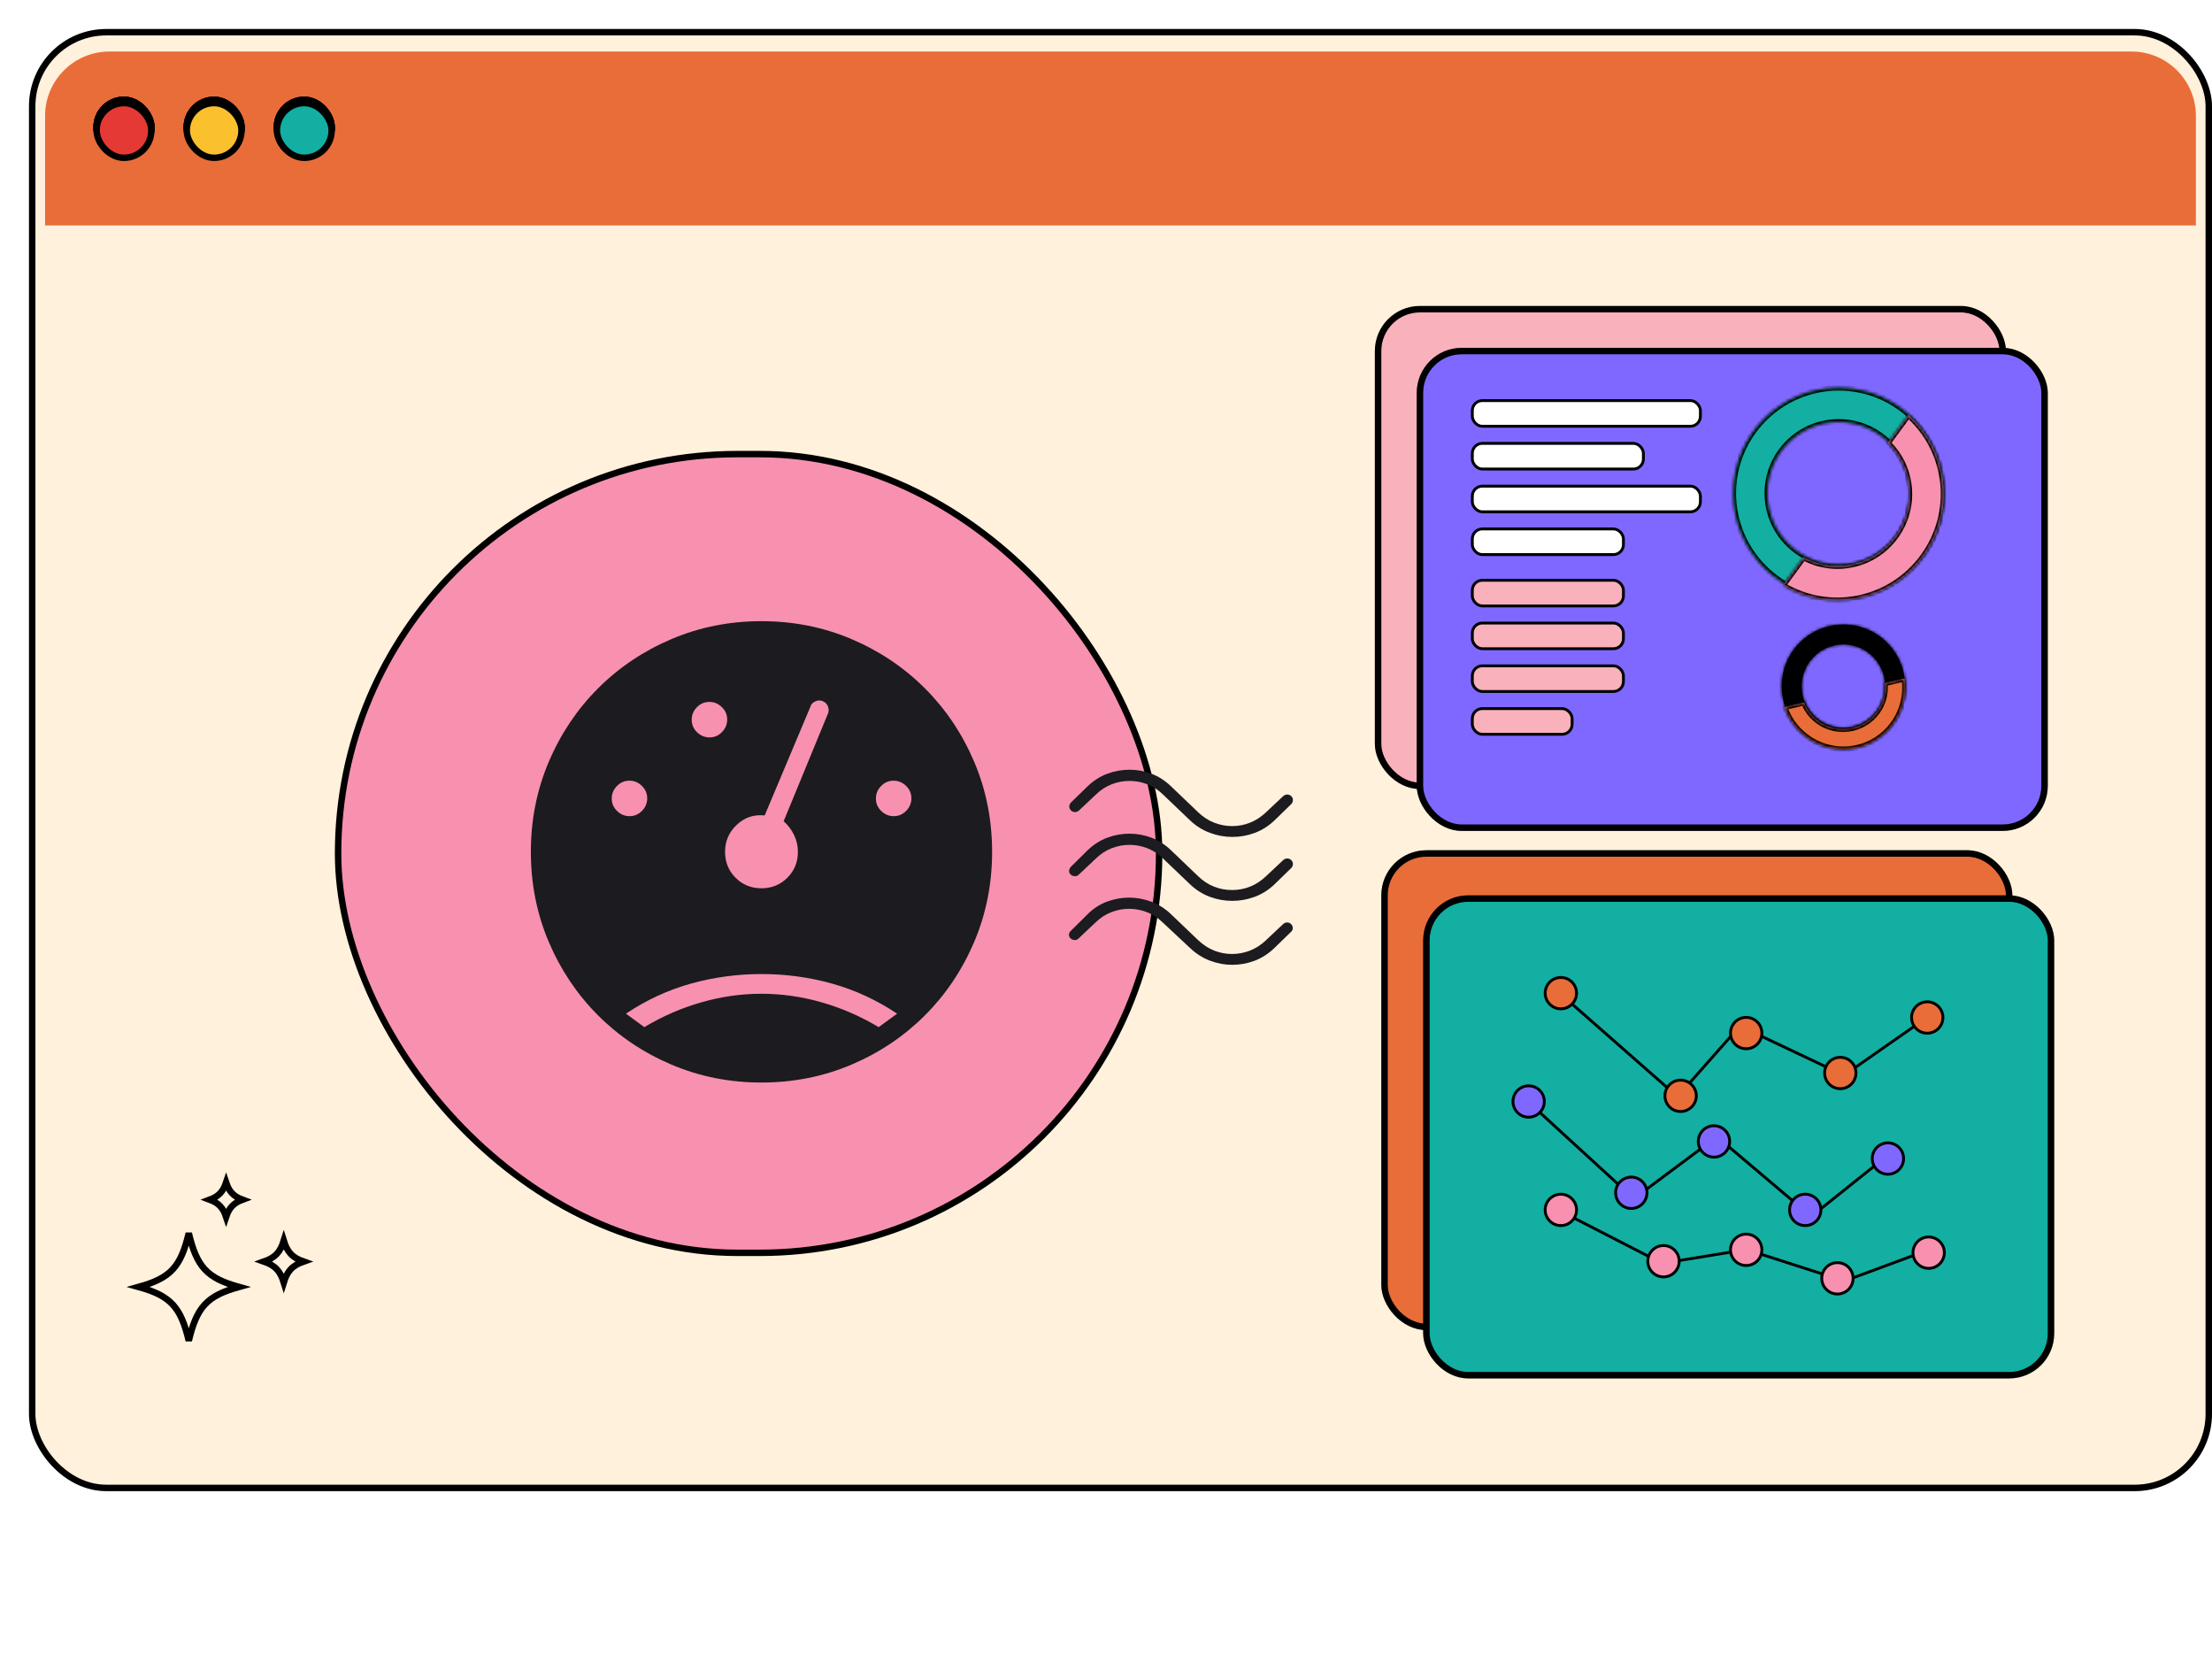 <svg width="687" height="514" viewBox="0 0 687 514" fill="none" xmlns="http://www.w3.org/2000/svg">
<path d="M16.143 493.526C19.297 493.542 20.649 497.373 21.843 500.751C22.745 503.307 23.768 506.205 25.145 506.212C26.521 506.22 27.572 503.333 28.5 500.787C29.725 497.422 31.115 493.607 34.268 493.625C37.424 493.642 38.775 497.471 39.967 500.849C40.869 503.406 41.892 506.303 43.268 506.31C44.644 506.319 45.695 503.433 46.621 500.887C47.847 497.521 49.236 493.708 52.391 493.723C55.544 493.742 56.896 497.571 58.087 500.95C58.988 503.506 60.011 506.401 61.385 506.41C62.76 506.417 63.811 503.533 64.737 500.987C65.963 497.621 67.351 493.806 70.505 493.823C73.659 493.84 75.009 497.67 76.201 501.048C77.104 503.604 78.127 506.502 79.503 506.509C80.877 506.516 81.928 503.631 82.855 501.085C84.08 497.719 85.469 493.905 88.623 493.923C91.777 493.94 93.129 497.768 94.321 501.147C95.223 503.705 96.245 506.601 97.621 506.609C98.996 506.616 100.047 503.73 100.975 501.185C102.2 497.819 103.588 494.004 106.743 494.021C109.896 494.039 111.247 497.868 112.439 501.248C113.34 503.803 114.363 506.699 115.737 506.707C117.112 506.714 118.163 503.829 119.089 501.283C120.315 497.919 121.703 494.104 124.857 494.121C128.011 494.138 129.363 497.968 130.555 501.346C131.456 503.902 132.479 506.8 133.853 506.807C135.228 506.814 136.279 503.928 137.205 501.382C138.431 498.018 139.819 494.202 142.975 494.22C146.127 494.236 147.477 498.066 148.668 501.444C149.571 504.001 150.592 506.898 151.967 506.907C153.341 506.914 154.391 504.028 155.317 501.482C156.543 498.116 157.932 494.302 161.087 494.319C164.239 494.337 165.589 498.166 166.78 501.545C167.683 504.101 168.703 506.996 170.079 507.005C171.452 507.012 172.503 504.126 173.428 501.582C174.653 498.215 176.041 494.401 179.196 494.418C182.349 494.435 183.7 498.265 184.891 501.645C185.792 504.199 186.813 507.098 188.187 507.103C189.561 507.112 190.612 504.226 191.539 501.68C192.763 498.314 194.152 494.5 197.307 494.518C200.46 494.533 201.812 498.365 203.003 501.743C203.905 504.299 204.927 507.196 206.303 507.204L206.289 509.91C203.135 509.895 201.784 506.065 200.591 502.686C199.691 500.131 198.668 497.232 197.293 497.224C195.919 497.218 194.868 500.102 193.94 502.65C192.716 506.014 191.327 509.829 188.173 509.812C185.02 509.794 183.669 505.965 182.48 502.587C181.577 500.029 180.556 497.134 179.183 497.126C177.808 497.119 176.757 500.004 175.831 502.549C174.605 505.916 173.217 509.73 170.064 509.712C166.912 509.695 165.56 505.867 164.368 502.487C163.468 499.931 162.447 497.034 161.072 497.027C159.697 497.019 158.647 499.906 157.72 502.45C156.495 505.816 155.105 509.631 151.953 509.614C148.8 509.597 147.448 505.766 146.257 502.387C145.356 499.832 144.335 496.935 142.96 496.926C141.585 496.921 140.535 499.806 139.608 502.352C138.383 505.716 136.993 509.531 133.84 509.514C130.687 509.498 129.336 505.667 128.144 502.289C127.241 499.732 126.219 496.836 124.844 496.828C123.469 496.821 122.419 499.707 121.492 502.251C120.267 505.618 118.877 509.433 115.724 509.415C112.569 509.398 111.219 505.569 110.027 502.189C109.125 499.634 108.103 496.737 106.729 496.73C105.353 496.721 104.303 499.608 103.376 502.153C102.151 505.52 100.761 509.333 97.608 509.316C94.453 509.3 93.101 505.469 91.909 502.091C91.008 499.534 89.985 496.637 88.609 496.63C87.235 496.623 86.184 499.507 85.257 502.055C84.032 505.419 82.643 509.234 79.488 509.217C76.335 509.2 74.983 505.37 73.791 501.992C72.889 499.436 71.867 496.539 70.491 496.531C69.117 496.523 68.067 499.409 67.14 501.955C65.915 505.321 64.525 509.135 61.372 509.117C58.219 509.1 56.868 505.272 55.676 501.893C54.773 499.336 53.752 496.439 52.377 496.432C51.001 496.424 49.951 499.311 49.024 501.855C47.799 505.222 46.409 509.036 43.255 509.019C40.1 509.001 38.748 505.172 37.556 501.792C36.653 499.236 35.631 496.341 34.255 496.333C32.879 496.326 31.828 499.21 30.901 501.757C29.676 505.121 28.287 508.936 25.132 508.919C21.977 508.902 20.624 505.072 19.432 501.694C18.529 499.138 17.507 496.24 16.128 496.233C14.752 496.225 13.7 499.112 12.772 501.659C11.545 505.023 10.156 508.838 7 508.82L7.013 506.112C8.391 506.119 9.443 503.235 10.369 500.688C11.596 497.324 12.987 493.509 16.143 493.526Z" fill="white"/>
<path d="M556.582 506.432L542.301 489.428L543.83 488.125L556.567 503.291L569.933 487.088L583.441 503.172L596.809 486.969L610.313 503.054L623.68 486.85L637.192 502.935L650.559 486.732L664.076 502.817L676.689 487.539L678.23 488.828L664.089 505.957L650.573 489.873L637.206 506.076L623.694 489.992L610.327 506.195L596.822 490.11L583.455 506.313L569.947 490.229L556.582 506.432Z" fill="white"/>
<path d="M556.582 514L542.301 496.996L543.83 495.693L556.567 510.86L569.933 494.656L583.441 510.74L596.809 494.537L610.313 510.622L623.68 494.419L637.192 510.504L650.559 494.3L664.076 510.385L676.689 495.107L678.23 496.397L664.089 513.526L650.573 497.441L637.206 513.644L623.694 497.56L610.327 513.763L596.822 497.679L583.455 513.882L569.947 497.797L556.582 514Z" fill="white"/>
<g filter="url(#filter0_d_6770_10346)">
<rect width="678" height="454" rx="24" fill="#FFF1DB"/>
<rect x="1" y="1" width="676" height="452" rx="23" stroke="black" stroke-width="2"/>
<path d="M5 27C5 15.954 13.954 7 25 7H653C664.046 7 673 15.954 673 27V61H5V27Z" fill="#E96D39"/>
<rect x="21" y="22" width="17" height="17" rx="8.5" fill="#E53935"/>
<rect x="21" y="22" width="17" height="17" rx="8.5" stroke="black" stroke-width="2"/>
<rect x="21" y="22" width="17" height="17" rx="8.5" fill="#E53935"/>
<rect x="21" y="22" width="17" height="17" rx="8.5" stroke="black" stroke-width="2"/>
<rect x="77" y="22" width="17" height="17" rx="8.5" fill="#12AFA2"/>
<rect x="77" y="22" width="17" height="17" rx="8.5" fill="#12AFA2"/>
<rect x="77" y="22" width="17" height="17" rx="8.5" stroke="black" stroke-width="2"/>
<rect x="49" y="22" width="17" height="17" rx="8.5" fill="#FBC02D"/>
<rect x="49" y="22" width="17" height="17" rx="8.5" stroke="black" stroke-width="2"/>
<rect x="21" y="22" width="17" height="17" rx="8.5" fill="#E53935"/>
<rect x="21" y="22" width="17" height="17" rx="8.5" stroke="black" stroke-width="2"/>
<rect x="77" y="22" width="17" height="17" rx="8.5" fill="#12AFA2"/>
<rect x="77" y="22" width="17" height="17" rx="8.5" fill="#12AFA2"/>
<rect x="77" y="22" width="17" height="17" rx="8.5" stroke="black" stroke-width="2"/>
<rect x="49" y="22" width="17" height="17" rx="8.5" fill="#FBC02D"/>
<rect x="49" y="22" width="17" height="17" rx="8.5" stroke="black" stroke-width="2"/>
<rect x="21" y="22" width="17" height="17" rx="8.5" fill="#E53935"/>
<rect x="21" y="22" width="17" height="17" rx="8.5" stroke="black" stroke-width="2"/>
<rect x="77" y="22" width="17" height="17" rx="8.5" fill="#12AFA2"/>
<rect x="77" y="22" width="17" height="17" rx="8.5" fill="#12AFA2"/>
<rect x="77" y="22" width="17" height="17" rx="8.5" stroke="black" stroke-width="2"/>
<rect x="49" y="22" width="17" height="17" rx="8.5" fill="#FBC02D"/>
<rect x="49" y="22" width="17" height="17" rx="8.5" stroke="black" stroke-width="2"/>
<rect x="21" y="23" width="17" height="17" rx="8.5" fill="#E53935"/>
<rect x="21" y="23" width="17" height="17" rx="8.5" stroke="black" stroke-width="2"/>
<rect x="77" y="23" width="17" height="17" rx="8.5" fill="#12AFA2"/>
<rect x="77" y="23" width="17" height="17" rx="8.5" fill="#12AFA2"/>
<rect x="77" y="23" width="17" height="17" rx="8.5" stroke="black" stroke-width="2"/>
<rect x="49" y="23" width="17" height="17" rx="8.5" fill="#FBC02D"/>
<rect x="49" y="23" width="17" height="17" rx="8.5" stroke="black" stroke-width="2"/>
<rect x="96" y="132" width="255" height="248" rx="124" fill="#F791AF"/>
<rect x="96" y="132" width="255" height="248" rx="124" stroke="black" stroke-width="2"/>
<mask id="mask0_6770_10346" style="mask-type:alpha" maskUnits="userSpaceOnUse" x="132" y="160" width="191" height="191">
<rect x="132" y="160" width="191" height="191" fill="#D9D9D9"/>
</mask>
<g mask="url(#mask0_6770_10346)">
<path d="M227.5 327.125C217.583 327.125 208.267 325.273 199.554 321.57C190.841 317.865 183.235 312.764 176.736 306.264C170.236 299.765 165.135 292.159 161.43 283.446C157.727 274.733 155.875 265.417 155.875 255.5C155.875 245.591 157.727 236.277 161.43 227.56C165.135 218.843 170.236 211.235 176.736 204.736C183.235 198.236 190.841 193.135 199.554 189.43C208.267 185.727 217.583 183.875 227.5 183.875C237.409 183.875 246.723 185.727 255.44 189.43C264.157 193.135 271.765 198.236 278.264 204.736C284.764 211.235 289.865 218.843 293.57 227.56C297.273 236.277 299.125 245.591 299.125 255.5C299.125 265.417 297.273 274.733 293.57 283.446C289.865 292.159 284.764 299.765 278.264 306.264C271.765 312.764 264.157 317.865 255.44 321.57C246.723 325.273 237.409 327.125 227.5 327.125ZM186.536 244.42C188.031 244.42 189.317 243.869 190.394 242.767C191.471 241.666 192.01 240.368 192.01 238.873C192.01 237.377 191.459 236.091 190.356 235.015C189.256 233.938 187.957 233.4 186.461 233.4C184.966 233.4 183.681 233.951 182.605 235.053C181.528 236.154 180.99 237.452 180.99 238.947C180.99 240.443 181.541 241.729 182.643 242.804C183.744 243.882 185.042 244.42 186.536 244.42ZM211.376 219.962C212.871 219.962 214.157 219.412 215.234 218.311C216.31 217.21 216.848 215.911 216.848 214.415C216.848 212.92 216.297 211.635 215.196 210.559C214.094 209.482 212.796 208.944 211.301 208.944C209.806 208.944 208.52 209.494 207.443 210.595C206.367 211.697 205.829 212.996 205.829 214.491C205.829 215.986 206.38 217.271 207.481 218.349C208.583 219.424 209.882 219.962 211.376 219.962ZM268.585 244.42C270.08 244.42 271.365 243.869 272.441 242.767C273.518 241.666 274.056 240.368 274.056 238.873C274.056 237.377 273.506 236.091 272.405 235.015C271.303 233.938 270.004 233.4 268.509 233.4C267.014 233.4 265.729 233.951 264.651 235.053C263.576 236.154 263.038 237.452 263.038 238.947C263.038 240.443 263.588 241.729 264.689 242.804C265.79 243.882 267.089 244.42 268.585 244.42ZM227.478 266.811C230.656 266.811 233.339 265.722 235.528 263.544C237.717 261.366 238.811 258.685 238.811 255.5C238.811 253.643 238.413 251.898 237.617 250.265C236.821 248.633 235.745 247.204 234.388 245.98L248.176 212.495C248.432 211.852 248.429 211.157 248.168 210.412C247.908 209.668 247.402 209.118 246.65 208.761C245.912 208.403 245.12 208.398 244.274 208.747C243.428 209.094 242.897 209.665 242.683 210.46L228.495 244.189C225.159 243.843 222.274 244.807 219.84 247.082C217.406 249.358 216.189 252.164 216.189 255.5C216.189 258.685 217.276 261.366 219.45 263.544C221.624 265.722 224.3 266.811 227.478 266.811ZM191.107 309.923C196.78 306.535 202.706 303.962 208.885 302.201C215.065 300.441 221.27 299.561 227.5 299.561C233.73 299.561 239.935 300.441 246.115 302.201C252.294 303.962 258.22 306.535 263.893 309.923L269.633 305.745C263.287 301.511 256.563 298.401 249.461 296.416C242.361 294.432 235.048 293.439 227.524 293.439C219.998 293.439 212.677 294.432 205.561 296.416C198.445 298.401 191.729 301.511 185.412 305.745L191.107 309.923Z" fill="#1C1B1F"/>
</g>
<g clip-path="url(#clip0_6770_10346)">
<path d="M56.136 363.505C57.509 362.994 58.591 362.362 59.443 361.434C60.229 360.577 60.779 359.51 61.226 358.169C61.673 359.51 62.224 360.577 63.009 361.433C63.861 362.362 64.942 362.994 66.315 363.505C64.941 364.017 63.86 364.648 63.008 365.577C62.222 366.433 61.671 367.501 61.224 368.842C60.777 367.501 60.227 366.434 59.441 365.577C58.59 364.648 57.508 364.017 56.136 363.505Z" stroke="black" stroke-width="2"/>
<path d="M44.69 396.11C42.279 393.481 38.935 391.958 34.053 390.597C38.935 389.235 42.279 387.713 44.69 385.084C47.03 382.532 48.407 379.025 49.629 373.925C50.851 379.025 52.229 382.532 54.569 385.084C56.98 387.713 60.324 389.235 65.206 390.597C60.324 391.958 56.98 393.481 54.569 396.11C52.229 398.662 50.851 402.168 49.629 407.268C48.407 402.168 47.03 398.662 44.69 396.11Z" stroke="black" stroke-width="2"/>
<path d="M44.69 396.11C42.279 393.481 38.935 391.958 34.053 390.597C38.935 389.235 42.279 387.713 44.69 385.084C47.03 382.532 48.407 379.025 49.629 373.925C50.851 379.025 52.229 382.532 54.569 385.084C56.98 387.713 60.324 389.235 65.206 390.597C60.324 391.958 56.98 393.481 54.569 396.11C52.229 398.662 50.851 402.168 49.629 407.268C48.407 402.168 47.03 398.662 44.69 396.11Z" stroke="black" stroke-opacity="0.2" stroke-width="2"/>
<path d="M77.015 385.155C75.998 384.046 74.684 383.315 72.975 382.717C74.684 382.12 75.998 381.388 77.015 380.279C77.963 379.245 78.606 377.931 79.131 376.238C79.656 377.931 80.299 379.245 81.247 380.279C82.264 381.388 83.578 382.12 85.287 382.717C83.578 383.315 82.264 384.046 81.247 385.155C80.299 386.19 79.656 387.503 79.131 389.197C78.606 387.503 77.963 386.19 77.015 385.155Z" stroke="black" stroke-width="2"/>
</g>
<rect x="421" y="256" width="194" height="147" rx="13" fill="#E96D39"/>
<rect x="421" y="256" width="194" height="147" rx="13" stroke="black" stroke-width="2"/>
<rect x="421" y="256" width="194" height="147" rx="13" stroke="black" stroke-opacity="0.2" stroke-width="2"/>
<rect x="434" y="270" width="194" height="148" rx="13" fill="#12AFA2"/>
<rect x="434" y="270" width="194" height="148" rx="13" stroke="black" stroke-width="2"/>
<rect x="434" y="270" width="194" height="148" rx="13" stroke="black" stroke-opacity="0.2" stroke-width="2"/>
<path d="M468.42 335.672L497.071 361.925" stroke="black" stroke-width="0.886"/>
<path d="M578.229 348.956L556.091 366.667" stroke="black" stroke-width="0.886"/>
<path d="M498.533 363.126L524.006 344.138" stroke="black" stroke-width="0.886"/>
<path d="M525.982 345.414L549.007 364.896" stroke="black" stroke-width="0.886"/>
<circle cx="497.645" cy="361.354" r="4.87" fill="black"/>
<circle cx="497.645" cy="361.354" r="4.87" fill="black"/>
<circle cx="497.645" cy="361.354" r="4.87" fill="black"/>
<circle cx="497.645" cy="361.354" r="4.87" fill="#7F68FF"/>
<circle cx="497.645" cy="361.354" r="4.87" stroke="black" stroke-width="0.886"/>
<path d="M528.196 345.415C528.196 348.105 526.016 350.285 523.326 350.285C520.636 350.285 518.455 348.105 518.455 345.415C518.455 342.725 520.636 340.544 523.326 340.544C526.016 340.544 528.196 342.725 528.196 345.415Z" fill="black"/>
<path d="M528.196 345.415C528.196 348.105 526.016 350.285 523.326 350.285C520.636 350.285 518.455 348.105 518.455 345.415C518.455 342.725 520.636 340.544 523.326 340.544C526.016 340.544 528.196 342.725 528.196 345.415Z" fill="black"/>
<path d="M528.196 345.415C528.196 348.105 526.016 350.285 523.326 350.285C520.636 350.285 518.455 348.105 518.455 345.415C518.455 342.725 520.636 340.544 523.326 340.544C526.016 340.544 528.196 342.725 528.196 345.415Z" fill="black"/>
<path d="M528.196 345.415C528.196 348.105 526.016 350.285 523.326 350.285C520.636 350.285 518.455 348.105 518.455 345.415C518.455 342.725 520.636 340.544 523.326 340.544C526.016 340.544 528.196 342.725 528.196 345.415Z" fill="#7F68FF"/>
<path d="M528.196 345.415C528.196 348.105 526.016 350.285 523.326 350.285C520.636 350.285 518.455 348.105 518.455 345.415C518.455 342.725 520.636 340.544 523.326 340.544C526.016 340.544 528.196 342.725 528.196 345.415Z" stroke="black" stroke-width="0.886"/>
<path d="M582.214 350.727C582.214 353.417 580.033 355.598 577.344 355.598C574.654 355.598 572.473 353.417 572.473 350.727C572.473 348.037 574.654 345.857 577.344 345.857C580.033 345.857 582.214 348.037 582.214 350.727Z" fill="black"/>
<path d="M582.214 350.727C582.214 353.417 580.033 355.598 577.344 355.598C574.654 355.598 572.473 353.417 572.473 350.727C572.473 348.037 574.654 345.857 577.344 345.857C580.033 345.857 582.214 348.037 582.214 350.727Z" fill="black"/>
<path d="M582.214 350.727C582.214 353.417 580.033 355.598 577.344 355.598C574.654 355.598 572.473 353.417 572.473 350.727C572.473 348.037 574.654 345.857 577.344 345.857C580.033 345.857 582.214 348.037 582.214 350.727Z" fill="black"/>
<path d="M582.214 350.727C582.214 353.417 580.033 355.598 577.344 355.598C574.654 355.598 572.473 353.417 572.473 350.727C572.473 348.037 574.654 345.857 577.344 345.857C580.033 345.857 582.214 348.037 582.214 350.727Z" fill="#7F68FF"/>
<path d="M582.214 350.727C582.214 353.417 580.033 355.598 577.344 355.598C574.654 355.598 572.473 353.417 572.473 350.727C572.473 348.037 574.654 345.857 577.344 345.857C580.033 345.857 582.214 348.037 582.214 350.727Z" stroke="black" stroke-width="0.886"/>
<circle cx="551.663" cy="366.669" r="4.87" fill="black"/>
<circle cx="551.663" cy="366.669" r="4.87" fill="black"/>
<circle cx="551.663" cy="366.669" r="4.87" fill="black"/>
<circle cx="551.663" cy="366.669" r="4.87" fill="#7F68FF"/>
<circle cx="551.663" cy="366.669" r="4.87" stroke="black" stroke-width="0.886"/>
<circle cx="465.765" cy="333.016" r="4.87" fill="black"/>
<circle cx="465.765" cy="333.016" r="4.87" fill="black"/>
<circle cx="465.765" cy="333.016" r="4.87" fill="black"/>
<circle cx="465.765" cy="333.016" r="4.87" fill="#7F68FF"/>
<circle cx="465.765" cy="333.016" r="4.87" stroke="black" stroke-width="0.886"/>
<path d="M478.42 302.023L511.187 330.803" stroke="black" stroke-width="0.886"/>
<path d="M588.23 307.778L564.763 324.161" stroke="black" stroke-width="0.886"/>
<path d="M513.401 329.919L530.227 310.88" stroke="black" stroke-width="0.886"/>
<path d="M535.983 311.765L561.221 323.719" stroke="black" stroke-width="0.886"/>
<circle cx="512.958" cy="331.247" r="4.87" fill="black"/>
<circle cx="512.958" cy="331.247" r="4.87" fill="black"/>
<circle cx="512.958" cy="331.247" r="4.87" fill="black"/>
<circle cx="512.958" cy="331.247" r="4.87" fill="#E96D39"/>
<circle cx="512.958" cy="331.247" r="4.87" stroke="black" stroke-width="0.886"/>
<path d="M538.196 311.764C538.196 314.454 536.016 316.635 533.326 316.635C530.636 316.635 528.455 314.454 528.455 311.764C528.455 309.075 530.636 306.894 533.326 306.894C536.016 306.894 538.196 309.075 538.196 311.764Z" fill="black"/>
<path d="M538.196 311.764C538.196 314.454 536.016 316.635 533.326 316.635C530.636 316.635 528.455 314.454 528.455 311.764C528.455 309.075 530.636 306.894 533.326 306.894C536.016 306.894 538.196 309.075 538.196 311.764Z" fill="black"/>
<path d="M538.196 311.764C538.196 314.454 536.016 316.635 533.326 316.635C530.636 316.635 528.455 314.454 528.455 311.764C528.455 309.075 530.636 306.894 533.326 306.894C536.016 306.894 538.196 309.075 538.196 311.764Z" fill="black"/>
<path d="M538.196 311.764C538.196 314.454 536.016 316.635 533.326 316.635C530.636 316.635 528.455 314.454 528.455 311.764C528.455 309.075 530.636 306.894 533.326 306.894C536.016 306.894 538.196 309.075 538.196 311.764Z" fill="#E96D39"/>
<path d="M538.196 311.764C538.196 314.454 536.016 316.635 533.326 316.635C530.636 316.635 528.455 314.454 528.455 311.764C528.455 309.075 530.636 306.894 533.326 306.894C536.016 306.894 538.196 309.075 538.196 311.764Z" stroke="black" stroke-width="0.886"/>
<path d="M594.428 306.934C594.428 309.624 592.247 311.805 589.557 311.805C586.868 311.805 584.687 309.624 584.687 306.934C584.687 304.245 586.868 302.064 589.557 302.064C592.247 302.064 594.428 304.245 594.428 306.934Z" fill="black"/>
<path d="M594.428 306.934C594.428 309.624 592.247 311.805 589.557 311.805C586.868 311.805 584.687 309.624 584.687 306.934C584.687 304.245 586.868 302.064 589.557 302.064C592.247 302.064 594.428 304.245 594.428 306.934Z" fill="black"/>
<path d="M594.428 306.934C594.428 309.624 592.247 311.805 589.557 311.805C586.868 311.805 584.687 309.624 584.687 306.934C584.687 304.245 586.868 302.064 589.557 302.064C592.247 302.064 594.428 304.245 594.428 306.934Z" fill="black"/>
<path d="M594.428 306.934C594.428 309.624 592.247 311.805 589.557 311.805C586.868 311.805 584.687 309.624 584.687 306.934C584.687 304.245 586.868 302.064 589.557 302.064C592.247 302.064 594.428 304.245 594.428 306.934Z" fill="#E96D39"/>
<path d="M594.428 306.934C594.428 309.624 592.247 311.805 589.557 311.805C586.868 311.805 584.687 309.624 584.687 306.934C584.687 304.245 586.868 302.064 589.557 302.064C592.247 302.064 594.428 304.245 594.428 306.934Z" stroke="black" stroke-width="0.886"/>
<circle cx="562.549" cy="324.161" r="4.87" fill="black"/>
<circle cx="562.549" cy="324.161" r="4.87" fill="black"/>
<circle cx="562.549" cy="324.161" r="4.87" fill="black"/>
<circle cx="562.549" cy="324.161" r="4.87" fill="#E96D39"/>
<circle cx="562.549" cy="324.161" r="4.87" stroke="black" stroke-width="0.886"/>
<circle cx="475.765" cy="299.366" r="4.87" fill="black"/>
<circle cx="475.765" cy="299.366" r="4.87" fill="black"/>
<circle cx="475.765" cy="299.366" r="4.87" fill="black"/>
<circle cx="475.765" cy="299.366" r="4.87" fill="#E96D39"/>
<circle cx="475.765" cy="299.366" r="4.87" stroke="black" stroke-width="0.886"/>
<path d="M476.649 367.554L507.071 383.18" stroke="black" stroke-width="0.886"/>
<path d="M590.001 379.066L566.091 387.922" stroke="black" stroke-width="0.886"/>
<path d="M508.529 383.051L532.882 379.066" stroke="black" stroke-width="0.886"/>
<path d="M536.425 379.952L561.221 387.921" stroke="black" stroke-width="0.886"/>
<circle cx="507.645" cy="382.608" r="4.87" fill="black"/>
<circle cx="507.645" cy="382.608" r="4.87" fill="black"/>
<circle cx="507.645" cy="382.608" r="4.87" fill="black"/>
<circle cx="507.645" cy="382.608" r="4.87" fill="#F791AF"/>
<circle cx="507.645" cy="382.608" r="4.87" stroke="black" stroke-width="0.886"/>
<path d="M538.196 379.065C538.196 381.755 536.016 383.936 533.326 383.936C530.636 383.936 528.455 381.755 528.455 379.065C528.455 376.375 530.636 374.195 533.326 374.195C536.016 374.195 538.196 376.375 538.196 379.065Z" fill="black"/>
<path d="M538.196 379.065C538.196 381.755 536.016 383.936 533.326 383.936C530.636 383.936 528.455 381.755 528.455 379.065C528.455 376.375 530.636 374.195 533.326 374.195C536.016 374.195 538.196 376.375 538.196 379.065Z" fill="black"/>
<path d="M538.196 379.065C538.196 381.755 536.016 383.936 533.326 383.936C530.636 383.936 528.455 381.755 528.455 379.065C528.455 376.375 530.636 374.195 533.326 374.195C536.016 374.195 538.196 376.375 538.196 379.065Z" fill="black"/>
<path d="M538.196 379.065C538.196 381.755 536.016 383.936 533.326 383.936C530.636 383.936 528.455 381.755 528.455 379.065C528.455 376.375 530.636 374.195 533.326 374.195C536.016 374.195 538.196 376.375 538.196 379.065Z" fill="#F791AF"/>
<path d="M538.196 379.065C538.196 381.755 536.016 383.936 533.326 383.936C530.636 383.936 528.455 381.755 528.455 379.065C528.455 376.375 530.636 374.195 533.326 374.195C536.016 374.195 538.196 376.375 538.196 379.065Z" stroke="black" stroke-width="0.886"/>
<path d="M594.871 379.952C594.871 382.642 592.691 384.822 590.001 384.822C587.311 384.822 585.13 382.642 585.13 379.952C585.13 377.262 587.311 375.081 590.001 375.081C592.691 375.081 594.871 377.262 594.871 379.952Z" fill="black"/>
<path d="M594.871 379.952C594.871 382.642 592.691 384.822 590.001 384.822C587.311 384.822 585.13 382.642 585.13 379.952C585.13 377.262 587.311 375.081 590.001 375.081C592.691 375.081 594.871 377.262 594.871 379.952Z" fill="black"/>
<path d="M594.871 379.952C594.871 382.642 592.691 384.822 590.001 384.822C587.311 384.822 585.13 382.642 585.13 379.952C585.13 377.262 587.311 375.081 590.001 375.081C592.691 375.081 594.871 377.262 594.871 379.952Z" fill="black"/>
<path d="M594.871 379.952C594.871 382.642 592.691 384.822 590.001 384.822C587.311 384.822 585.13 382.642 585.13 379.952C585.13 377.262 587.311 375.081 590.001 375.081C592.691 375.081 594.871 377.262 594.871 379.952Z" fill="#F791AF"/>
<path d="M594.871 379.952C594.871 382.642 592.691 384.822 590.001 384.822C587.311 384.822 585.13 382.642 585.13 379.952C585.13 377.262 587.311 375.081 590.001 375.081C592.691 375.081 594.871 377.262 594.871 379.952Z" stroke="black" stroke-width="0.886"/>
<circle cx="561.663" cy="387.921" r="4.87" fill="black"/>
<circle cx="561.663" cy="387.921" r="4.87" fill="black"/>
<circle cx="561.663" cy="387.921" r="4.87" fill="black"/>
<circle cx="561.663" cy="387.921" r="4.87" fill="#F791AF"/>
<circle cx="561.663" cy="387.921" r="4.87" stroke="black" stroke-width="0.886"/>
<circle cx="475.765" cy="366.669" r="4.87" fill="black"/>
<circle cx="475.765" cy="366.669" r="4.87" fill="black"/>
<circle cx="475.765" cy="366.669" r="4.87" fill="black"/>
<circle cx="475.765" cy="366.669" r="4.87" fill="#F791AF"/>
<circle cx="475.765" cy="366.669" r="4.87" stroke="black" stroke-width="0.886"/>
<rect x="419" y="87" width="194" height="148" rx="13" fill="#F9B1BC"/>
<rect x="419" y="87" width="194" height="148" rx="13" stroke="black" stroke-width="2"/>
<rect x="419" y="87" width="194" height="148" rx="13" stroke="black" stroke-opacity="0.2" stroke-width="2"/>
<rect x="432" y="100" width="194" height="148" rx="13" fill="#7F68FF"/>
<rect x="432" y="100" width="194" height="148" rx="13" stroke="black" stroke-width="2"/>
<rect x="432" y="100" width="194" height="148" rx="13" stroke="black" stroke-opacity="0.2" stroke-width="2"/>
<mask id="path-57-inside-1_6770_10346" fill="white">
<path fill-rule="evenodd" clip-rule="evenodd" d="M562.06 176.927C580.156 176.927 594.825 162.257 594.825 144.162C594.825 126.066 580.156 111.396 562.06 111.396C543.964 111.396 529.295 126.066 529.295 144.162C529.295 162.257 543.964 176.927 562.06 176.927ZM562.06 166.301C574.287 166.301 584.199 156.389 584.199 144.162C584.199 131.935 574.287 122.023 562.06 122.023C549.834 122.023 539.922 131.935 539.922 144.162C539.922 156.389 549.834 166.301 562.06 166.301Z"/>
</mask>
<path fill-rule="evenodd" clip-rule="evenodd" d="M562.06 176.927C580.156 176.927 594.825 162.257 594.825 144.162C594.825 126.066 580.156 111.396 562.06 111.396C543.964 111.396 529.295 126.066 529.295 144.162C529.295 162.257 543.964 176.927 562.06 176.927ZM562.06 166.301C574.287 166.301 584.199 156.389 584.199 144.162C584.199 131.935 574.287 122.023 562.06 122.023C549.834 122.023 539.922 131.935 539.922 144.162C539.922 156.389 549.834 166.301 562.06 166.301Z" fill="#7F68FF"/>
<path fill-rule="evenodd" clip-rule="evenodd" d="M562.06 176.927C580.156 176.927 594.825 162.257 594.825 144.162C594.825 126.066 580.156 111.396 562.06 111.396C543.964 111.396 529.295 126.066 529.295 144.162C529.295 162.257 543.964 176.927 562.06 176.927ZM562.06 166.301C574.287 166.301 584.199 156.389 584.199 144.162C584.199 131.935 574.287 122.023 562.06 122.023C549.834 122.023 539.922 131.935 539.922 144.162C539.922 156.389 549.834 166.301 562.06 166.301Z" fill="#7F68FF"/>
<path fill-rule="evenodd" clip-rule="evenodd" d="M562.06 176.927C580.156 176.927 594.825 162.257 594.825 144.162C594.825 126.066 580.156 111.396 562.06 111.396C543.964 111.396 529.295 126.066 529.295 144.162C529.295 162.257 543.964 176.927 562.06 176.927ZM562.06 166.301C574.287 166.301 584.199 156.389 584.199 144.162C584.199 131.935 574.287 122.023 562.06 122.023C549.834 122.023 539.922 131.935 539.922 144.162C539.922 156.389 549.834 166.301 562.06 166.301Z" fill="#12AFA2"/>
<path d="M593.939 144.162C593.939 161.768 579.667 176.041 562.06 176.041V177.812C580.645 177.812 595.711 162.746 595.711 144.162H593.939ZM562.06 112.282C579.667 112.282 593.939 126.555 593.939 144.162H595.711C595.711 125.577 580.645 110.511 562.06 110.511V112.282ZM530.18 144.162C530.18 126.555 544.453 112.282 562.06 112.282V110.511C543.475 110.511 528.409 125.577 528.409 144.162H530.18ZM562.06 176.041C544.453 176.041 530.18 161.768 530.18 144.162H528.409C528.409 162.746 543.475 177.812 562.06 177.812V176.041ZM583.313 144.162C583.313 155.9 573.798 165.415 562.06 165.415V167.186C574.776 167.186 585.085 156.878 585.085 144.162H583.313ZM562.06 122.909C573.798 122.909 583.313 132.424 583.313 144.162H585.085C585.085 131.446 574.776 121.138 562.06 121.138V122.909ZM540.807 144.162C540.807 132.424 550.323 122.909 562.06 122.909V121.138C549.345 121.138 539.036 131.446 539.036 144.162H540.807ZM562.06 165.415C550.323 165.415 540.807 155.9 540.807 144.162H539.036C539.036 156.878 549.345 167.186 562.06 167.186V165.415Z" fill="black" mask="url(#path-57-inside-1_6770_10346)"/>
<mask id="path-59-inside-2_6770_10346" fill="white">
<path fill-rule="evenodd" clip-rule="evenodd" d="M544.782 172.75C559.123 181.406 578.009 177.792 588.193 163.961C598.378 150.129 596.222 131.022 583.699 119.897L577.321 128.559C585.139 136.154 586.317 148.588 579.636 157.661C572.955 166.735 560.733 169.3 551.159 164.09L544.782 172.75Z"/>
</mask>
<path fill-rule="evenodd" clip-rule="evenodd" d="M544.782 172.75C559.123 181.406 578.009 177.792 588.193 163.961C598.378 150.129 596.222 131.022 583.699 119.897L577.321 128.559C585.139 136.154 586.317 148.588 579.636 157.661C572.955 166.735 560.733 169.3 551.159 164.09L544.782 172.75Z" fill="#7F68FF"/>
<path fill-rule="evenodd" clip-rule="evenodd" d="M544.782 172.75C559.123 181.406 578.009 177.792 588.193 163.961C598.378 150.129 596.222 131.022 583.699 119.897L577.321 128.559C585.139 136.154 586.317 148.588 579.636 157.661C572.955 166.735 560.733 169.3 551.159 164.09L544.782 172.75Z" fill="#7F68FF"/>
<path fill-rule="evenodd" clip-rule="evenodd" d="M544.782 172.75C559.123 181.406 578.009 177.792 588.193 163.961C598.378 150.129 596.222 131.022 583.699 119.897L577.321 128.559C585.139 136.154 586.317 148.588 579.636 157.661C572.955 166.735 560.733 169.3 551.159 164.09L544.782 172.75Z" fill="#F791AF"/>
<path d="M544.782 172.75L544.069 172.225L543.494 173.007L544.325 173.508L544.782 172.75ZM583.699 119.897L584.287 119.235L583.561 118.591L582.986 119.372L583.699 119.897ZM577.321 128.559L576.608 128.034L576.15 128.656L576.704 129.194L577.321 128.559ZM551.159 164.09L551.582 163.312L550.904 162.943L550.446 163.565L551.159 164.09ZM544.325 173.508C559.057 182.4 578.45 178.686 588.906 164.486L587.48 163.436C577.567 176.899 559.189 180.411 545.24 171.992L544.325 173.508ZM588.906 164.486C599.362 150.285 597.152 130.664 584.287 119.235L583.111 120.559C595.291 131.38 597.394 149.972 587.48 163.436L588.906 164.486ZM582.986 119.372L576.608 128.034L578.034 129.084L584.412 120.422L582.986 119.372ZM580.35 158.186C587.294 148.755 586.072 135.826 577.938 127.924L576.704 129.194C584.206 136.482 585.341 148.421 578.923 157.136L580.35 158.186ZM550.735 164.868C560.696 170.289 573.405 167.618 580.35 158.186L578.923 157.136C572.506 165.852 560.769 168.312 551.582 163.312L550.735 164.868ZM550.446 163.565L544.069 172.225L545.495 173.275L551.872 164.615L550.446 163.565Z" fill="black" mask="url(#path-59-inside-2_6770_10346)"/>
<mask id="path-61-inside-3_6770_10346" fill="white">
<path fill-rule="evenodd" clip-rule="evenodd" d="M563.523 223.246C574.113 223.246 582.698 214.661 582.698 204.071C582.698 193.481 574.113 184.896 563.523 184.896C552.933 184.896 544.349 193.481 544.349 204.071C544.349 214.661 552.933 223.246 563.523 223.246ZM563.523 217.027C570.679 217.027 576.479 211.226 576.479 204.071C576.479 196.916 570.679 191.115 563.523 191.115C556.368 191.115 550.567 196.916 550.567 204.071C550.567 211.226 556.368 217.027 563.523 217.027Z"/>
</mask>
<path fill-rule="evenodd" clip-rule="evenodd" d="M563.523 223.246C574.113 223.246 582.698 214.661 582.698 204.071C582.698 193.481 574.113 184.896 563.523 184.896C552.933 184.896 544.349 193.481 544.349 204.071C544.349 214.661 552.933 223.246 563.523 223.246ZM563.523 217.027C570.679 217.027 576.479 211.226 576.479 204.071C576.479 196.916 570.679 191.115 563.523 191.115C556.368 191.115 550.567 196.916 550.567 204.071C550.567 211.226 556.368 217.027 563.523 217.027Z" fill="#7F68FF"/>
<path fill-rule="evenodd" clip-rule="evenodd" d="M563.523 223.246C574.113 223.246 582.698 214.661 582.698 204.071C582.698 193.481 574.113 184.896 563.523 184.896C552.933 184.896 544.349 193.481 544.349 204.071C544.349 214.661 552.933 223.246 563.523 223.246ZM563.523 217.027C570.679 217.027 576.479 211.226 576.479 204.071C576.479 196.916 570.679 191.115 563.523 191.115C556.368 191.115 550.567 196.916 550.567 204.071C550.567 211.226 556.368 217.027 563.523 217.027Z" fill="#7F68FF"/>
<path fill-rule="evenodd" clip-rule="evenodd" d="M563.523 223.246C574.113 223.246 582.698 214.661 582.698 204.071C582.698 193.481 574.113 184.896 563.523 184.896C552.933 184.896 544.349 193.481 544.349 204.071C544.349 214.661 552.933 223.246 563.523 223.246ZM563.523 217.027C570.679 217.027 576.479 211.226 576.479 204.071C576.479 196.916 570.679 191.115 563.523 191.115C556.368 191.115 550.567 196.916 550.567 204.071C550.567 211.226 556.368 217.027 563.523 217.027Z" fill="black"/>
<path d="M581.812 204.071C581.812 214.172 573.624 222.36 563.523 222.36V224.131C574.602 224.131 583.583 215.15 583.583 204.071H581.812ZM563.523 185.782C573.624 185.782 581.812 193.97 581.812 204.071H583.583C583.583 192.992 574.602 184.011 563.523 184.011V185.782ZM545.234 204.071C545.234 193.97 553.422 185.782 563.523 185.782V184.011C552.444 184.011 543.463 192.992 543.463 204.071H545.234ZM563.523 222.36C553.422 222.36 545.234 214.172 545.234 204.071H543.463C543.463 215.15 552.444 224.131 563.523 224.131V222.36ZM575.593 204.071C575.593 210.737 570.189 216.141 563.523 216.141V217.912C571.168 217.912 577.365 211.715 577.365 204.071H575.593ZM563.523 192.001C570.189 192.001 575.593 197.405 575.593 204.071H577.365C577.365 196.427 571.168 190.23 563.523 190.23V192.001ZM551.453 204.071C551.453 197.405 556.857 192.001 563.523 192.001V190.23C555.879 190.23 549.682 196.427 549.682 204.071H551.453ZM563.523 216.141C556.857 216.141 551.453 210.737 551.453 204.071H549.682C549.682 211.715 555.879 217.912 563.523 217.912V216.141Z" fill="black" mask="url(#path-61-inside-3_6770_10346)"/>
<mask id="path-63-inside-4_6770_10346" fill="white">
<path fill-rule="evenodd" clip-rule="evenodd" d="M545.236 210.588C546.201 213.404 547.833 216.041 550.128 218.251C557.801 225.638 569.975 225.443 577.32 217.814C581.594 213.375 583.291 207.398 582.451 201.72L576.397 203.163C577.02 209.512 572.847 215.513 566.432 217.041C560.017 218.57 553.586 215.096 551.278 209.148L545.236 210.588Z"/>
</mask>
<path fill-rule="evenodd" clip-rule="evenodd" d="M545.236 210.588C546.201 213.404 547.833 216.041 550.128 218.251C557.801 225.638 569.975 225.443 577.32 217.814C581.594 213.375 583.291 207.398 582.451 201.72L576.397 203.163C577.02 209.512 572.847 215.513 566.432 217.041C560.017 218.57 553.586 215.096 551.278 209.148L545.236 210.588Z" fill="#7F68FF"/>
<path fill-rule="evenodd" clip-rule="evenodd" d="M545.236 210.588C546.201 213.404 547.833 216.041 550.128 218.251C557.801 225.638 569.975 225.443 577.32 217.814C581.594 213.375 583.291 207.398 582.451 201.72L576.397 203.163C577.02 209.512 572.847 215.513 566.432 217.041C560.017 218.57 553.586 215.096 551.278 209.148L545.236 210.588Z" fill="#7F68FF"/>
<path fill-rule="evenodd" clip-rule="evenodd" d="M545.236 210.588C546.201 213.404 547.833 216.041 550.128 218.251C557.801 225.638 569.975 225.443 577.32 217.814C581.594 213.375 583.291 207.398 582.451 201.72L576.397 203.163C577.02 209.512 572.847 215.513 566.432 217.041C560.017 218.57 553.586 215.096 551.278 209.148L545.236 210.588Z" fill="#E96D39"/>
<path d="M545.236 210.588L545.031 209.726L544.083 209.952L544.399 210.875L545.236 210.588ZM550.128 218.251L549.514 218.889L550.128 218.251ZM577.32 217.814L577.958 218.428L577.32 217.814ZM582.451 201.72L583.327 201.591L583.186 200.635L582.246 200.859L582.451 201.72ZM576.397 203.163L576.192 202.302L575.441 202.481L575.516 203.249L576.397 203.163ZM551.278 209.148L552.104 208.828L551.825 208.108L551.073 208.287L551.278 209.148ZM544.399 210.875C545.407 213.821 547.115 216.58 549.514 218.889L550.742 217.613C548.551 215.503 546.994 212.987 546.074 210.301L544.399 210.875ZM549.514 218.889C557.536 226.612 570.271 226.413 577.958 218.428L576.682 217.2C569.68 224.473 558.066 224.665 550.742 217.613L549.514 218.889ZM577.958 218.428C582.431 213.783 584.205 207.527 583.327 201.591L581.575 201.85C582.376 207.269 580.757 212.968 576.682 217.2L577.958 218.428ZM582.246 200.859L576.192 202.302L576.603 204.024L582.656 202.582L582.246 200.859ZM566.637 217.903C573.485 216.271 577.944 209.864 577.279 203.077L575.516 203.249C576.096 209.16 572.209 214.754 566.226 216.18L566.637 217.903ZM550.453 209.469C552.92 215.827 559.789 219.534 566.637 217.903L566.226 216.18C560.244 217.605 554.252 214.365 552.104 208.828L550.453 209.469ZM551.073 208.287L545.031 209.726L545.442 211.449L551.484 210.01L551.073 208.287Z" fill="black" mask="url(#path-63-inside-4_6770_10346)"/>
<rect x="448.268" y="115.382" width="70.843" height="7.97" rx="3.099" fill="white"/>
<rect x="448.268" y="115.382" width="70.843" height="7.97" rx="3.099" stroke="black" stroke-width="0.886"/>
<rect x="448.268" y="128.665" width="53.133" height="7.97" rx="3.099" fill="white"/>
<rect x="448.268" y="128.665" width="53.133" height="7.97" rx="3.099" stroke="black" stroke-width="0.886"/>
<rect x="448.268" y="141.949" width="70.843" height="7.97" rx="3.099" fill="white"/>
<rect x="448.268" y="141.949" width="70.843" height="7.97" rx="3.099" stroke="black" stroke-width="0.886"/>
<rect x="448.268" y="155.232" width="46.934" height="7.97" rx="3.099" fill="white"/>
<rect x="448.268" y="155.232" width="46.934" height="7.97" rx="3.099" stroke="black" stroke-width="0.886"/>
<rect x="448.268" y="171.171" width="46.934" height="7.97" rx="3.099" fill="#F9B1BC"/>
<rect x="448.268" y="171.171" width="46.934" height="7.97" rx="3.099" stroke="black" stroke-width="0.886"/>
<rect x="448.268" y="184.454" width="46.934" height="7.97" rx="3.099" fill="#F9B1BC"/>
<rect x="448.268" y="184.454" width="46.934" height="7.97" rx="3.099" stroke="black" stroke-width="0.886"/>
<rect x="448.268" y="197.738" width="46.934" height="7.97" rx="3.099" fill="#F9B1BC"/>
<rect x="448.268" y="197.738" width="46.934" height="7.97" rx="3.099" stroke="black" stroke-width="0.886"/>
<rect x="448.268" y="211.021" width="30.994" height="7.97" rx="3.099" fill="#F9B1BC"/>
<rect x="448.268" y="211.021" width="30.994" height="7.97" rx="3.099" stroke="black" stroke-width="0.886"/>
<path d="M386.765 245.792C384.968 247.496 382.949 248.767 380.708 249.607C378.467 250.446 376.153 250.865 373.764 250.865C371.376 250.865 369.052 250.445 366.791 249.604C364.53 248.764 362.492 247.493 360.676 245.792L352.095 237.588C350.697 236.237 349.108 235.213 347.327 234.517C345.545 233.822 343.7 233.475 341.792 233.475C339.884 233.475 338.04 233.822 336.261 234.517C334.481 235.213 332.894 236.237 331.499 237.588L326.121 242.645C325.776 242.965 325.368 243.135 324.897 243.155C324.428 243.174 323.996 242.993 323.603 242.611C323.269 242.285 323.102 241.894 323.102 241.437C323.102 240.98 323.269 240.564 323.603 240.188L328.867 235.073C330.679 233.345 332.698 232.068 334.924 231.24C337.15 230.413 339.438 230 341.786 230C344.134 230 346.405 230.413 348.599 231.24C350.793 232.068 352.797 233.345 354.612 235.073L363.194 243.276C364.682 244.689 366.321 245.746 368.112 246.448C369.903 247.149 371.764 247.5 373.694 247.5C375.625 247.5 377.473 247.147 379.238 246.442C381.004 245.737 382.636 244.682 384.133 243.276L389.511 238.22C389.854 237.9 390.265 237.726 390.745 237.698C391.225 237.67 391.662 237.847 392.055 238.228C392.39 238.554 392.557 238.945 392.557 239.402C392.557 239.859 392.39 240.275 392.055 240.651L386.765 245.792ZM386.765 265.647C384.93 267.375 382.887 268.652 380.636 269.48C378.385 270.307 376.079 270.72 373.721 270.72C371.362 270.72 369.057 270.307 366.805 269.48C364.554 268.652 362.511 267.375 360.676 265.647L352.095 257.444C350.697 256.092 349.108 255.069 347.327 254.373C345.545 253.677 343.7 253.33 341.792 253.33C339.884 253.33 338.04 253.677 336.261 254.373C334.481 255.069 332.894 256.092 331.499 257.444L326.033 262.585C325.698 262.904 325.308 263.064 324.862 263.064C324.416 263.064 323.996 262.912 323.603 262.607C323.21 262.273 323.024 261.879 323.045 261.426C323.065 260.973 323.242 260.549 323.577 260.154L328.867 254.929C330.679 253.201 332.698 251.924 334.924 251.096C337.15 250.269 339.438 249.856 341.786 249.856C344.134 249.856 346.405 250.269 348.599 251.096C350.793 251.924 352.797 253.201 354.612 254.929L363.194 263.132C364.647 264.545 366.268 265.602 368.056 266.304C369.843 267.005 371.717 267.356 373.677 267.356C375.637 267.356 377.495 267.003 379.252 266.298C381.009 265.593 382.636 264.538 384.133 263.132L389.511 258.075C389.854 257.755 390.265 257.581 390.745 257.554C391.225 257.526 391.662 257.703 392.055 258.084C392.39 258.41 392.557 258.801 392.557 259.258C392.557 259.715 392.39 260.131 392.055 260.507L386.765 265.647ZM386.65 285.503C384.817 287.231 382.794 288.508 380.58 289.336C378.366 290.163 376.079 290.576 373.721 290.576C371.362 290.576 369.056 290.149 366.803 289.293C364.549 288.438 362.507 287.147 360.676 285.419L351.98 277.3C350.583 275.948 348.993 274.925 347.212 274.229C345.43 273.533 343.585 273.186 341.678 273.186C339.77 273.186 337.926 273.533 336.146 274.229C334.367 274.925 332.779 275.948 331.384 277.3L325.918 282.441C325.584 282.76 325.179 282.906 324.704 282.878C324.228 282.85 323.818 282.671 323.474 282.342C323.15 282.032 322.992 281.664 323 281.238C323.009 280.811 323.172 280.438 323.489 280.119L328.867 274.785C330.618 273.057 332.608 271.78 334.836 270.952C337.064 270.125 339.346 269.711 341.682 269.711C343.993 269.711 346.269 270.125 348.512 270.952C350.755 271.78 352.788 273.057 354.612 274.785L363.194 282.988C364.691 284.394 366.323 285.449 368.089 286.154C369.854 286.859 371.702 287.211 373.633 287.211C375.563 287.211 377.424 286.86 379.215 286.16C381.006 285.458 382.645 284.401 384.133 282.988L389.511 277.931C389.856 277.611 390.264 277.441 390.734 277.422C391.204 277.402 391.623 277.58 391.991 277.957C392.331 278.281 392.506 278.669 392.516 279.121C392.525 279.573 392.362 279.958 392.028 280.279L386.65 285.503Z" fill="#1C1B1F"/>
</g>
<defs>
<filter id="filter0_d_6770_10346" x="0" y="0" width="687" height="463" filterUnits="userSpaceOnUse" color-interpolation-filters="sRGB">
<feFlood flood-opacity="0" result="BackgroundImageFix"/>
<feColorMatrix in="SourceAlpha" type="matrix" values="0 0 0 0 0 0 0 0 0 0 0 0 0 0 0 0 0 0 127 0" result="hardAlpha"/>
<feOffset dx="9" dy="9"/>
<feComposite in2="hardAlpha" operator="out"/>
<feColorMatrix type="matrix" values="0 0 0 0 0 0 0 0 0 0 0 0 0 0 0 0 0 0 1 0"/>
<feBlend mode="normal" in2="BackgroundImageFix" result="effect1_dropShadow_6770_10346"/>
<feBlend mode="normal" in="SourceGraphic" in2="effect1_dropShadow_6770_10346" result="shape"/>
</filter>
<clipPath id="clip0_6770_10346">
<rect width="59" height="58" fill="white" transform="translate(89 412) rotate(-180)"/>
</clipPath>
</defs>
</svg>
